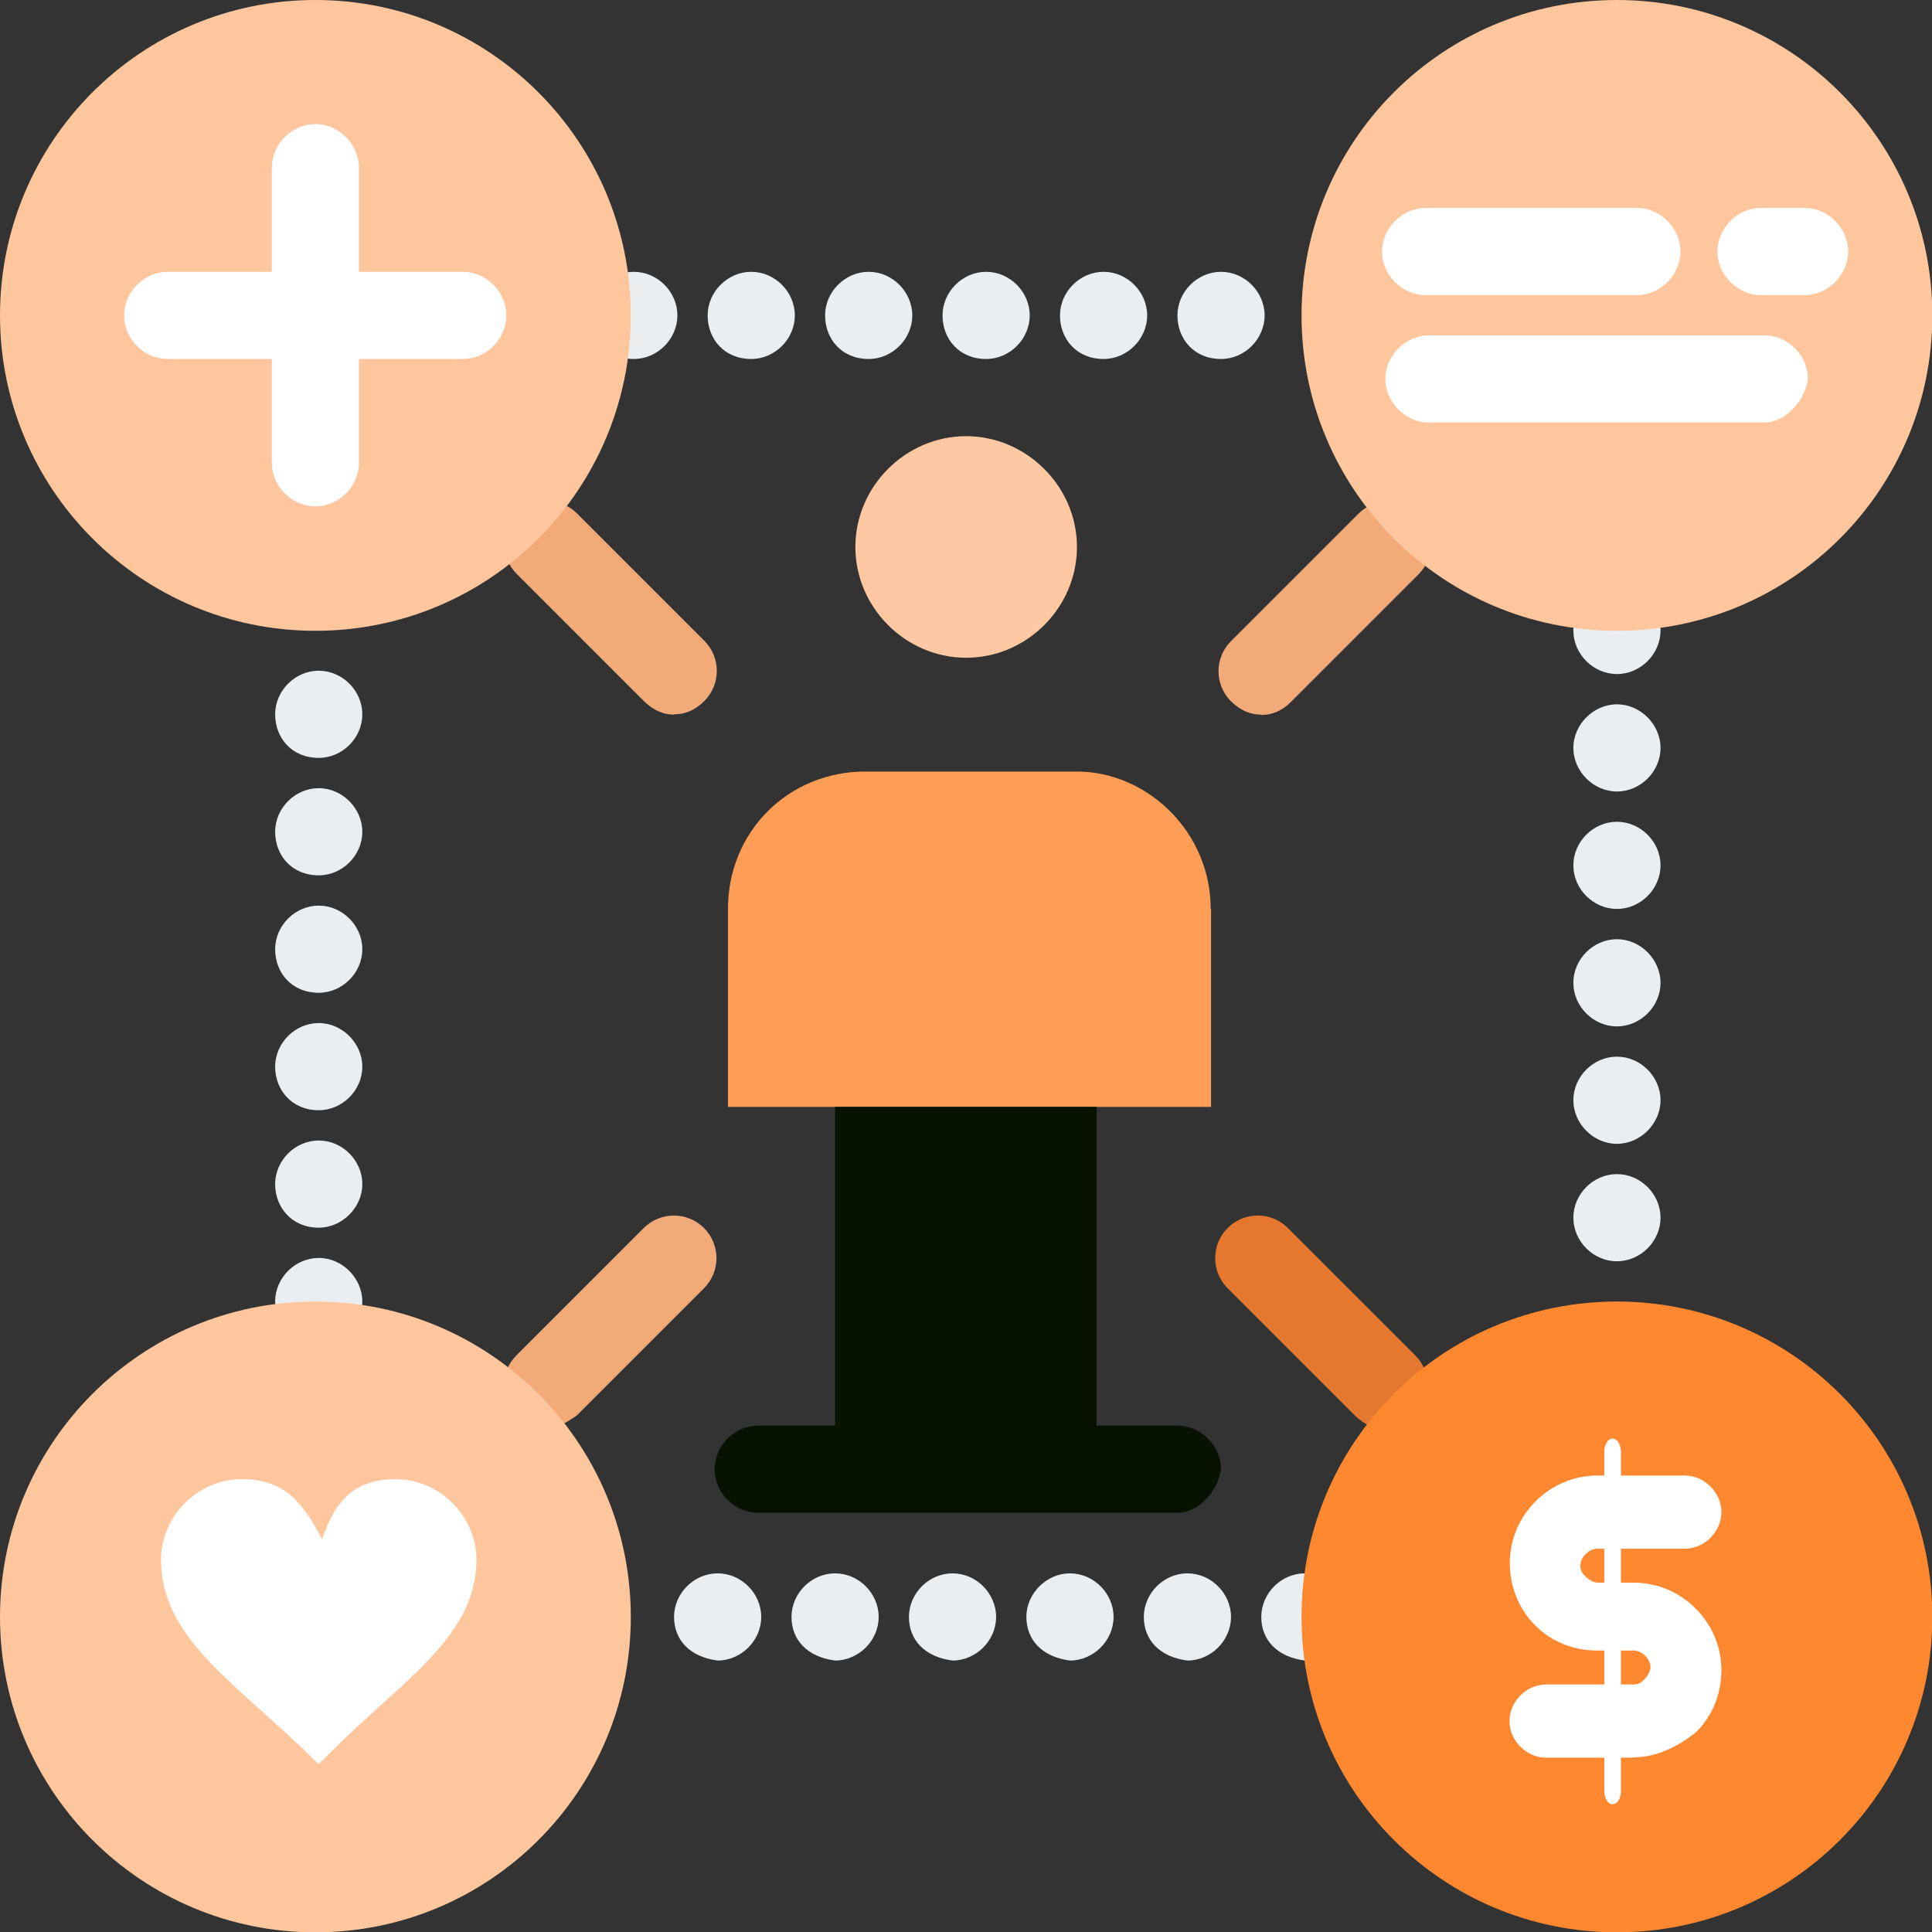 <?xml version="1.0" encoding="UTF-8"?><svg id="Calque_2" xmlns="http://www.w3.org/2000/svg" viewBox="0 0 58.07 58.07"><rect x="0" y="0" width="58.07" height="58.07" fill="#333333" stroke="none"/><defs><style>.cls-1{fill:#ebeef0;}.cls-2{fill:#e5772e;}.cls-3{fill:#fff;}.cls-4{fill:#f2aa79;}.cls-5{fill:#fd8830;}.cls-6{fill:#fec9a2;}.cls-7{fill:#fe9e56;}.cls-8{fill:#fec69d;}.cls-9{fill:#071201;}</style></defs><g id="_"><g id="_84__User__Talent__like__add__Setting"><g><path class="cls-1" d="M47.29,36.6c0-.71,.6-1.31,1.31-1.31h0c.71,0,1.31,.6,1.31,1.31h0c0,.71-.6,1.31-1.31,1.31h0c-.71,0-1.31-.6-1.31-1.31Zm0-3.53c0-.71,.6-1.31,1.31-1.31h0c.71,0,1.31,.6,1.31,1.31h0c0,.7-.6,1.31-1.31,1.31h0c-.71,0-1.31-.61-1.31-1.31Zm0-3.53c0-.71,.6-1.31,1.31-1.31h0c.71,0,1.31,.61,1.31,1.31h0c0,.71-.6,1.31-1.31,1.31h0c-.71,0-1.31-.6-1.31-1.31Zm0-3.53c0-.71,.6-1.31,1.31-1.31h0c.71,0,1.31,.6,1.31,1.31h0c0,.71-.6,1.31-1.31,1.31h0c-.71,0-1.31-.6-1.31-1.31Zm0-3.53c0-.7,.6-1.31,1.31-1.31h0c.71,0,1.31,.61,1.31,1.31h0c0,.71-.6,1.31-1.31,1.31h0c-.71,0-1.31-.61-1.31-1.31Zm0-3.53c0-.71,.6-1.31,1.31-1.31h0c.71,0,1.31,.6,1.31,1.31h0c0,.71-.6,1.31-1.31,1.31h0c-.71,0-1.31-.6-1.31-1.31Z"/><path class="cls-1" d="M37.91,48.6c0-.71,.6-1.31,1.31-1.31h0c.71,0,1.31,.6,1.31,1.31h0c0,.71-.6,1.31-1.31,1.31h0c-.81-.1-1.31-.6-1.31-1.31Zm-3.53,0c0-.71,.6-1.31,1.31-1.31h0c.71,0,1.31,.6,1.31,1.31h0c0,.71-.6,1.31-1.31,1.31h0c-.81-.1-1.31-.6-1.31-1.31Zm-3.53,0c0-.71,.61-1.31,1.31-1.31h0c.71,0,1.31,.6,1.31,1.31h0c0,.71-.6,1.31-1.31,1.31h0c-.81-.1-1.31-.6-1.31-1.31Zm-3.53,0c0-.71,.6-1.31,1.31-1.31h0c.71,0,1.31,.6,1.31,1.31h0c0,.71-.6,1.31-1.31,1.31h0c-.81-.1-1.31-.6-1.31-1.31Zm-3.53,0c0-.71,.6-1.31,1.31-1.31h0c.71,0,1.31,.6,1.31,1.31h0c0,.71-.6,1.31-1.31,1.31h0c-.81-.1-1.31-.6-1.31-1.31Zm-3.53,0c0-.71,.6-1.31,1.31-1.31h0c.71,0,1.31,.6,1.31,1.31h0c0,.71-.6,1.31-1.31,1.31h0c-.81-.1-1.31-.6-1.31-1.31Z"/><path class="cls-1" d="M8.27,39.12c0-.71,.6-1.31,1.31-1.31h0c.71,0,1.31,.61,1.31,1.31h0c0,.71-.6,1.31-1.31,1.31h0c-.81,0-1.31-.6-1.31-1.31Zm0-3.53c0-.71,.6-1.31,1.31-1.31h0c.71,0,1.31,.6,1.31,1.31h0c0,.7-.6,1.31-1.31,1.31h0c-.81,0-1.31-.61-1.31-1.31Zm0-3.53c0-.71,.6-1.31,1.31-1.31h0c.71,0,1.31,.61,1.31,1.31h0c0,.71-.6,1.31-1.31,1.31h0c-.81,0-1.31-.61-1.31-1.31Zm0-3.53c0-.71,.6-1.31,1.31-1.31h0c.71,0,1.31,.6,1.31,1.31h0c0,.71-.6,1.31-1.31,1.31h0c-.81,0-1.31-.6-1.31-1.31Zm0-3.53c0-.71,.6-1.31,1.31-1.31h0c.71,0,1.31,.61,1.31,1.31h0c0,.71-.6,1.31-1.31,1.31h0c-.81,0-1.31-.6-1.31-1.31Zm0-3.53c0-.71,.6-1.31,1.31-1.31h0c.71,0,1.31,.6,1.31,1.31h0c0,.71-.6,1.31-1.31,1.31h0c-.81,0-1.31-.6-1.31-1.31Z"/><path class="cls-1" d="M35.39,9.48c0-.71,.6-1.31,1.31-1.31h0c.71,0,1.31,.6,1.31,1.31h0c0,.71-.6,1.31-1.31,1.31h0c-.81,0-1.31-.6-1.31-1.31Zm-3.53,0c0-.71,.6-1.31,1.31-1.31h0c.71,0,1.31,.6,1.31,1.31h0c0,.71-.6,1.31-1.31,1.31h0c-.81,0-1.31-.6-1.31-1.31Zm-3.53,0c0-.71,.6-1.31,1.31-1.31h0c.71,0,1.31,.6,1.31,1.31h0c0,.71-.6,1.31-1.31,1.31h0c-.81,0-1.31-.6-1.31-1.31Zm-3.53,0c0-.71,.6-1.31,1.31-1.31h0c.71,0,1.31,.6,1.31,1.31h0c0,.71-.6,1.31-1.31,1.31h0c-.81,0-1.31-.6-1.31-1.31Zm-3.53,0c0-.71,.6-1.31,1.31-1.31h0c.71,0,1.31,.6,1.31,1.31h0c0,.71-.6,1.31-1.31,1.31h0c-.81,0-1.31-.6-1.31-1.31Zm-3.53,0c0-.71,.6-1.31,1.31-1.31h0c.71,0,1.31,.6,1.31,1.31h0c0,.71-.6,1.31-1.31,1.31h0c-.81,0-1.31-.6-1.31-1.31Z"/><path class="cls-4" d="M37.91,21.48c-.3,0-.6-.1-.91-.4-.5-.5-.5-1.31,0-1.81l3.83-3.83c.5-.5,1.31-.5,1.81,0,.5,.5,.5,1.31,0,1.82l-3.83,3.83c-.3,.3-.6,.4-.91,.4Z"/><path class="cls-4" d="M20.27,21.48c-.3,0-.6-.1-.91-.4l-3.83-3.83c-.5-.5-.5-1.31,0-1.82,.5-.5,1.31-.5,1.81,0l3.83,3.83c.5,.5,.5,1.31,0,1.81-.3,.3-.6,.4-.91,.4Z"/><path class="cls-4" d="M16.43,42.95c-.3,0-.6-.1-.91-.4-.5-.5-.5-1.31,0-1.81l3.83-3.83c.5-.5,1.31-.5,1.81,0,.5,.5,.5,1.31,0,1.81l-3.83,3.83c-.3,.2-.6,.4-.91,.4Z"/><path class="cls-2" d="M41.64,42.95c-.3,0-.6-.1-.91-.4l-3.83-3.83c-.5-.5-.5-1.31,0-1.81,.5-.5,1.31-.5,1.81,0l3.83,3.83c.5,.5,.5,1.31,0,1.81-.3,.2-.6,.4-.91,.4Z"/><path class="cls-8" d="M48.6,0c5.23,0,9.48,4.24,9.48,9.48s-4.24,9.48-9.48,9.48-9.48-4.24-9.48-9.48S43.36,0,48.6,0Z"/><path class="cls-5" d="M48.6,39.12c5.23,0,9.48,4.24,9.48,9.48s-4.24,9.48-9.48,9.48-9.48-4.24-9.48-9.48,4.24-9.48,9.48-9.48Z"/><path class="cls-8" d="M9.48,0c5.23,0,9.48,4.24,9.48,9.48s-4.24,9.48-9.48,9.48S0,14.71,0,9.48,4.24,0,9.48,0Z"/><path class="cls-8" d="M9.48,39.12c5.23,0,9.48,4.24,9.48,9.48s-4.24,9.48-9.48,9.48S0,53.83,0,48.6s4.24-9.48,9.48-9.48Z"/><path class="cls-3" d="M11.9,44.46c1.31,0,2.42,1.11,2.42,2.42,0,2.42-2.42,3.73-4.74,6.15-2.42-2.42-4.74-3.73-4.74-6.15,0-1.31,1.11-2.42,2.42-2.42,1.21,0,1.81,.6,2.42,1.81,.4-1.21,1.01-1.81,2.22-1.81Z"/><path class="cls-3" d="M49.2,8.87h-6.35c-.71,0-1.31-.61-1.31-1.31s.6-1.31,1.31-1.31h6.35c.71,0,1.31,.61,1.31,1.31s-.6,1.31-1.31,1.31Z"/><path class="cls-3" d="M54.24,8.87h-1.31c-.71,0-1.31-.61-1.31-1.31s.6-1.31,1.31-1.31h1.31c.71,0,1.31,.61,1.31,1.31s-.6,1.31-1.31,1.31Z"/><path class="cls-3" d="M53.03,12.7h-10.08c-.71,0-1.31-.61-1.31-1.31s.6-1.31,1.31-1.31h10.08c.71,0,1.31,.6,1.31,1.31-.1,.71-.71,1.31-1.31,1.31Z"/><path class="cls-3" d="M49.1,52.83h-2.63c-.59,0-1.1-.51-1.1-1.1s.51-1.1,1.1-1.1h2.63c.17,0,.25-.08,.34-.17,.08-.08,.17-.25,.17-.34,0-.25-.25-.51-.51-.51h-1.1c-.68,0-1.36-.25-1.86-.76-.51-.51-.76-1.19-.76-1.87,0-1.44,1.19-2.63,2.63-2.63h2.63c.59,0,1.1,.51,1.1,1.1s-.51,1.1-1.1,1.1h-2.63c-.25,0-.51,.25-.51,.51,0,.17,.08,.25,.17,.34,.08,.08,.25,.17,.34,.17h1.1c1.44,0,2.63,1.19,2.63,2.63,0,.68-.25,1.36-.76,1.86-.51,.42-1.19,.76-1.86,.76Z"/><path class="cls-3" d="M9.48,15.22c-.71,0-1.31-.6-1.31-1.31V5.04c0-.71,.6-1.31,1.31-1.31s1.31,.61,1.31,1.31V13.91c0,.71-.6,1.31-1.31,1.31Z"/><path class="cls-3" d="M13.91,10.79H5.04c-.71,0-1.31-.6-1.31-1.31s.6-1.31,1.31-1.31H13.91c.71,0,1.31,.6,1.31,1.31s-.6,1.31-1.31,1.31Z"/><path class="cls-7" d="M36.4,27.32v5.95h-14.52v-5.95c0-2.32,1.81-4.13,4.13-4.13h6.35c2.12,0,4.03,1.81,4.03,4.13Z"/><rect class="cls-9" x="25.1" y="33.27" width="7.86" height="10.89"/><path class="cls-6" d="M29.04,13.11c1.81,0,3.33,1.51,3.33,3.33s-1.51,3.33-3.33,3.33-3.33-1.51-3.33-3.33,1.51-3.33,3.33-3.33Z"/><path class="cls-9" d="M35.39,45.47h-12.6c-.71,0-1.31-.6-1.31-1.31s.6-1.31,1.31-1.31h12.6c.71,0,1.31,.61,1.31,1.31-.1,.71-.71,1.31-1.31,1.31Z"/></g></g><path class="cls-3" d="M48.47,54.23c-.14,0-.25-.18-.25-.39v-10.21c0-.22,.11-.39,.25-.39s.25,.18,.25,.39v10.21c0,.22-.11,.39-.25,.39Z"/></g></svg>